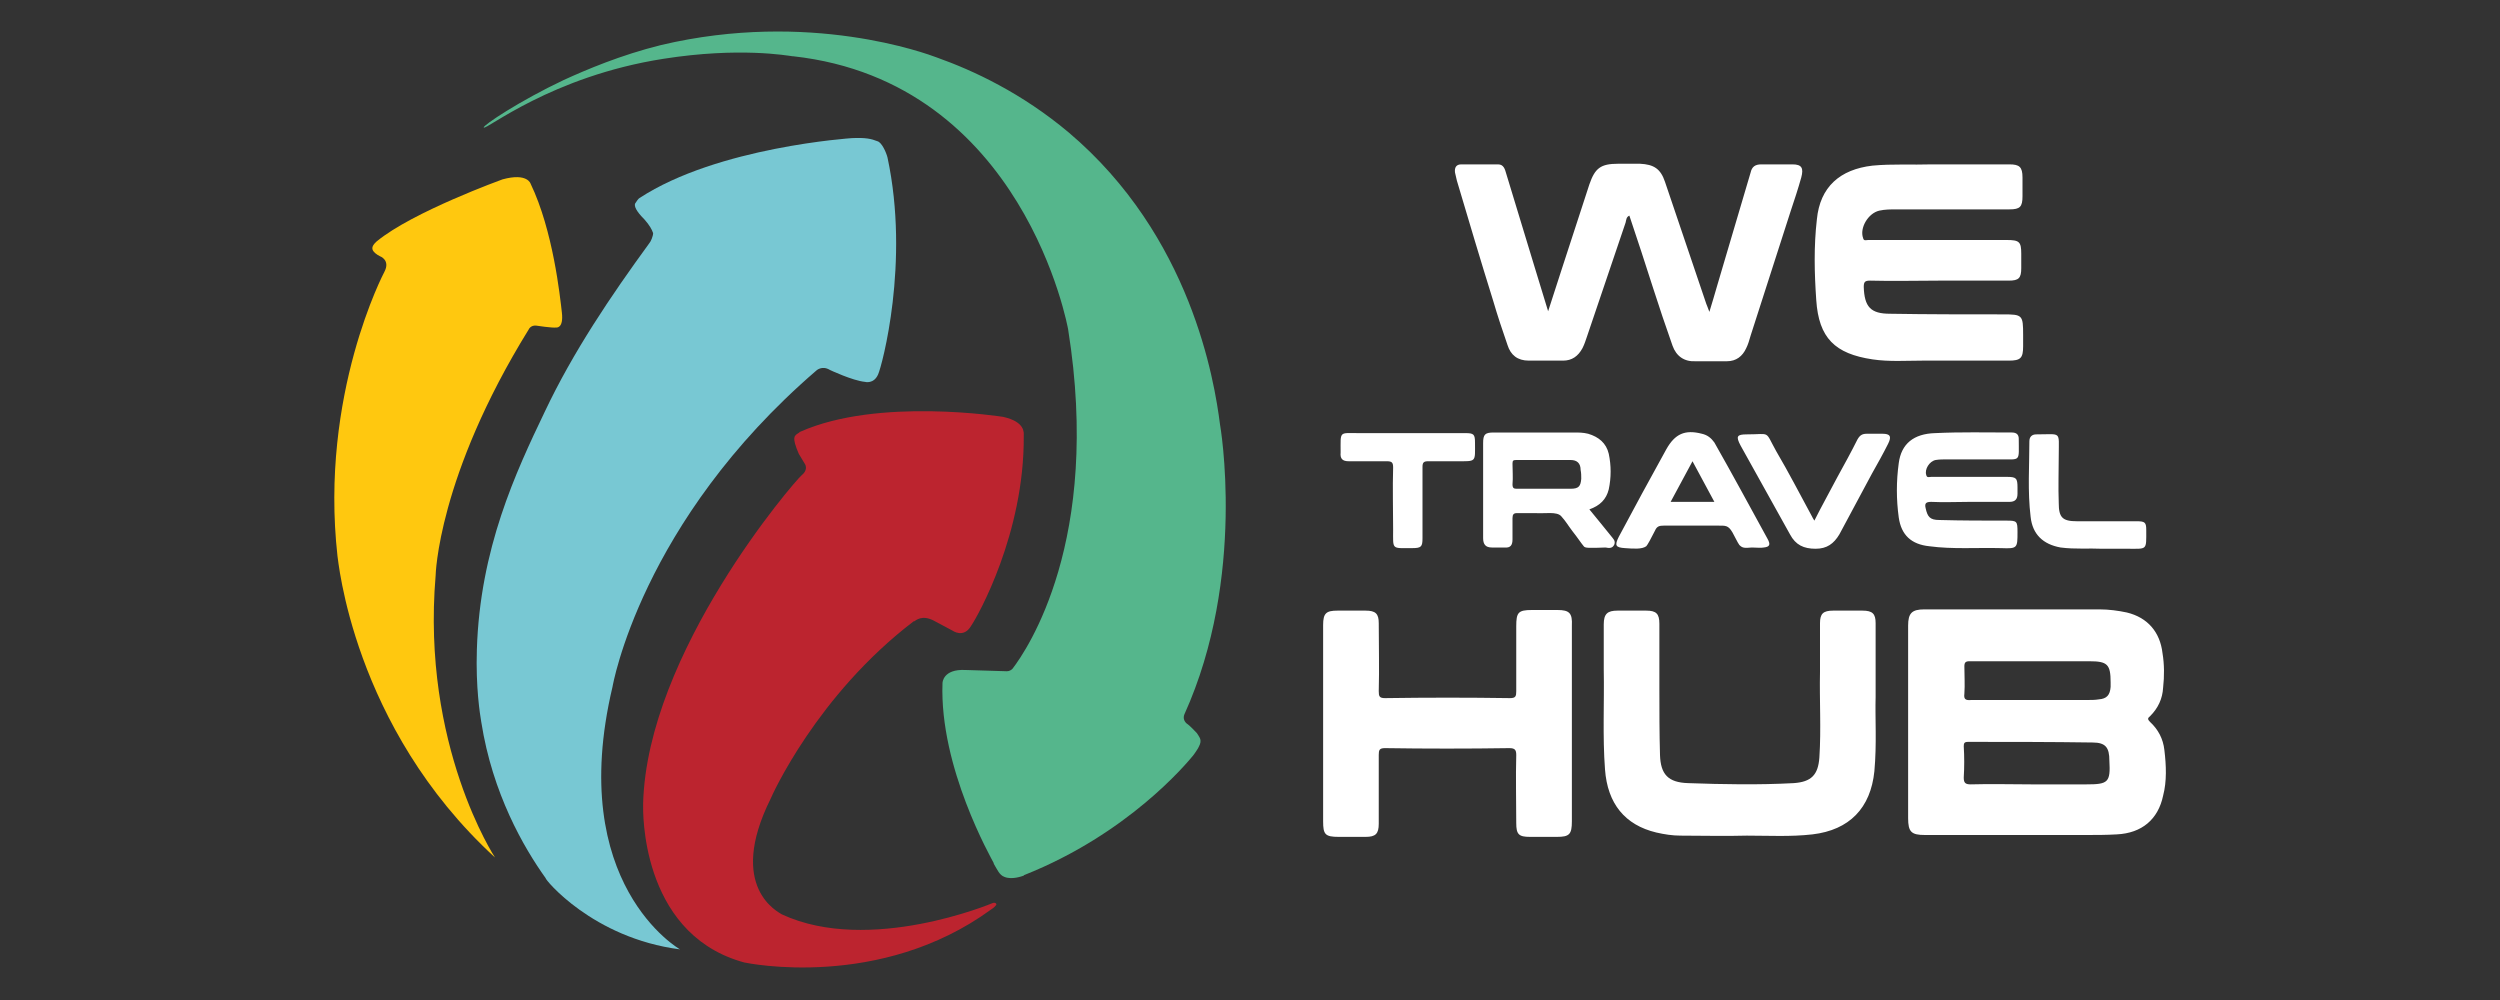<svg version="1.1" id="Layer_6" xmlns="http://www.w3.org/2000/svg" x="0" y="0" viewBox="0 0 400 160" style="enable-background:new 0 0 400 160" xml:space="preserve"><rect x="0" y="0" width="400" height="160" fill="#333333" stroke="none"/><style>.st4{fill:#fff}</style><g id="Isotipo"><path d="M106.2 9.4c-18 2.8-28.5 11.5-28.8 11-.2-.3 5.8-4.3 12.8-7.6 3.5-1.6 9.1-4 15.6-5.6 23.7-5.6 42.5 1.4 44.1 2 5.9 2.1 13.6 5.7 21.1 12 19.6 16.6 23.3 39.7 24.2 46.7 0 0 4.3 24.3-5.7 46.4-.2.5-.1 1 .3 1.4.6.4 1.4 1.3 1.7 1.6.1.1.1.2.2.3.2.4.7.8.1 1.9 0 .1-.8 1.3-1 1.5-1 1.2-10.3 12.4-26.9 19 0 0-.1 0-.1.1-.3.1-1.9.7-3.1.2-.8-.3-1.1-1.1-1.7-2.1v-.1c-.4-.8-8.7-15.3-8.2-28.8 0 0 0-2.3 3.7-2.1l6.6.2c.4 0 .7-.2.9-.4 2.3-3 14.3-20.5 8.9-54.3 0 0-7-39.6-44-43.7h-.1c-.8-.1-8.5-1.5-20.6.4z" style="fill:#55b68c"/><path d="M158.8 144.5s-19.7 8.3-33.7 1.8c-.4-.3-8.9-4.2-1.8-18.5.2-.5 7.4-16.6 22.9-28.4h.1c.2-.1 1.2-1.1 3.1-.1l3 1.6s1.8 1.3 3-.8c1.1-1.6 8.5-14.8 8.4-30.3v-.1c0-.4.3-2.2-3.3-3 0 0-20-3.2-32.5 2.4-.1 0-.1.1-.1.1-.8.5-1.3.6-.1 3.4l.9 1.5c.1.1.7 1-.4 1.9-1.2 1-24.8 28.4-25.4 52.6v.3c0 .6-.5 20 15.5 24.9l.7.2c.5.1 21.7 4.5 39.5-8.5 0 0 .5-.3.7-.6.3-.2 0-.6-.5-.4.1 0 0 0 0 0z" style="fill:#bc242f"/><path d="M79.2 137.2s-11.8-17.9-9.5-45.1c0 0 .3-15.8 14.9-39.4 0 0 .3-.7 1.2-.6 0 0 2.6.4 3.2.3 0 0 1.2.2.9-2.4-.3-2.6-1.4-13.1-5-20.6 0 0-.5-1.8-4.5-.7 0 0-14.4 5.2-20.1 9.9 0 0-.9.7-.7 1.3.1.4.6.8 1.2 1.1 0 0 1.7.6.7 2.5 0 0-10.4 19.6-7.5 45.5.1.2 2.3 27.2 25.2 48.2z" style="fill:#ffc80f"/><path d="M108.8 151.9s-18.3-10.4-10.8-42c0 0 4.5-26.4 32.6-50.6 0 0 .9-.9 2.2-.1 0 0 3.6 1.7 5.6 1.9 0 0 1.4.4 2.1-1.2.6-1.3 5.1-17.9 1.5-34.7-.2-.8-.9-2.4-1.6-2.6-1-.4-1.9-.6-4.1-.5 0 0-21.5 1.4-34 9.6-.1 0-.6.7-.7.9-.1.4.1 1.1 1.5 2.5.8.9 1.2 1.6 1.4 2.2 0 .5-.4 1.4-.6 1.6-6.2 8.5-12.2 17.4-16.7 26.9-4.7 9.8-10.4 22-10.9 38.1-.2 6.1.5 10.4.7 11.6 1.8 11.5 6.8 20.1 10.3 25-.2.1 7.5 9.6 21.5 11.4z" style="fill:#78c8d3"/></g><g id="Logo-white"><path class="st4" d="M346.3 120c-.2-1.8-1-3.3-2.3-4.5-.4-.4-.4-.6 0-.9 1.3-1.3 2-2.8 2.1-4.6.2-1.8.2-3.7-.1-5.5-.4-3.4-2.4-5.7-5.7-6.5-1.4-.3-2.9-.5-4.4-.5h-28c-2 0-2.6.6-2.6 2.6v30.8c0 2.2.5 2.7 2.7 2.7h25.8c1.6 0 3.2 0 4.9-.1 4-.2 6.6-2.4 7.4-6.2.6-2.3.5-4.8.2-7.3zm-32-9c.1-1.5 0-2.9 0-4.4 0-.6.2-.8.8-.8h19.2c2.9 0 3.4.5 3.4 3.4v.7c-.1 1.3-.6 1.9-1.9 2-.6.1-1.2.1-1.9.1h-18.5c-1 .1-1.2-.2-1.1-1zm19.5 14.5h-8.7c-3.3 0-6.5-.1-9.8 0-.9 0-1.1-.3-1.1-1.1.1-1.7.1-3.3 0-5 0-.5.1-.7.7-.7 6.6 0 13.3 0 19.9.1 2.1 0 2.7.8 2.7 2.9.2 3.5-.2 3.8-3.7 3.8zM238.9 48.1c.7 2.4 1.5 4.8 2.3 7.1.5 1.6 1.6 2.5 3.4 2.5h5.5c1.4 0 2.4-.7 3.1-2 .3-.6.5-1.2.7-1.8 2.1-6.1 4.1-12.2 6.2-18.3.1-.4.1-.9.6-1.1 1.3 3.9 2.6 7.8 3.8 11.6 1 3.1 2 6.1 3.1 9.2.6 1.7 1.9 2.6 3.7 2.5h5c1.5 0 2.5-.8 3.1-2.1.3-.6.5-1.3.7-2 2.1-6.6 4.3-13.3 6.4-19.9.6-1.8 1.2-3.6 1.7-5.4.4-1.5.1-2.1-1.4-2.1h-5c-1 0-1.5.4-1.7 1.3-1.4 4.7-2.8 9.5-4.2 14.2-.8 2.6-1.5 5.2-2.4 8.1-.2-.6-.4-1-.5-1.3l-6.6-19.5c-.7-2.1-1.8-2.8-4-2.9h-3.5c-2.8 0-3.7.7-4.6 3.3-1.5 4.5-2.9 9-4.4 13.5-.7 2.2-1.4 4.3-2.2 6.8-.8-2.6-1.5-4.9-2.2-7.2-1.5-4.9-3-9.9-4.5-14.8-.2-.7-.4-1.5-1.3-1.5h-5.9c-.8 0-1.1.5-1 1.3.1.4.2.9.3 1.3 1.9 6.4 3.8 12.8 5.8 19.2zM249.2 97.6h-4.1c-2.2 0-2.5.4-2.5 2.6v10.4c0 .8-.1 1.1-1 1.1-6.6-.1-13.3-.1-20 0-.9 0-1-.3-1-1.1.1-3.6 0-7.3 0-10.9 0-1.5-.5-2-2.1-2H214c-1.8 0-2.3.4-2.3 2.3v31.4c0 2.1.3 2.5 2.5 2.5h4.3c1.6 0 2.1-.5 2.1-2.1v-11c0-.8.1-1.1 1-1.1 6.6.1 13.2.1 19.9 0 .9 0 1.1.3 1.1 1.1-.1 3.6 0 7.3 0 10.9 0 1.8.4 2.2 2.2 2.2h4.3c2 0 2.4-.4 2.4-2.5V100.1c.1-2-.4-2.5-2.3-2.5zM300.1 111.5V99.7c0-1.5-.5-2-2.1-2h-4.7c-1.6 0-2.1.5-2.1 2v7.8c-.1 4.6.2 9.1-.1 13.7-.2 2.8-1.3 3.9-4.1 4.1-5.6.3-11.3.2-16.9 0-3.2-.1-4.4-1.4-4.5-4.5-.1-3.5-.1-7.1-.1-10.6V99.8c0-1.6-.5-2.1-2.1-2.1h-4.6c-1.6 0-2.2.5-2.2 2.2v7.2c.1 5.3-.2 10.7.2 16 .4 5.5 3.2 8.9 8.2 10.1 1.3.3 2.6.5 3.9.5 3.5 0 7.1.1 10.6 0 3.5 0 7 .2 10.5-.2 5.9-.7 9.3-4.2 9.9-10.1.4-4.4.1-8.5.2-11.9zM299.6 57.5c2.7.4 5.4.2 8 .2h13.8c1.9 0 2.3-.4 2.3-2.3v-1.8c0-3.2-.1-3.3-3.2-3.3-6 0-12.1 0-18.1-.1-3.1 0-4.1-1.1-4.2-4.3 0-.8.2-1 1-1 3.7.1 7.4 0 11.1 0h11.1c1.6 0 2-.4 2-2v-2.3c0-1.9-.3-2.2-2.3-2.2H298.9c-.3 0-.7.2-.8-.3-.6-1.6.8-4 2.6-4.4.9-.2 1.8-.2 2.7-.2h18.1c1.7 0 2.1-.4 2.1-2.1v-3c0-1.7-.5-2.1-2.1-2.1h-12.4c-3.2.1-6.3-.1-9.5.2-5.2.6-8.4 3.4-8.9 8.6-.5 4.3-.4 8.6-.1 12.9.4 6.1 3 8.6 9 9.5zM258.3 87.1c.2-.6-.2-.9-.5-1.3-1.1-1.4-2.3-2.8-3.5-4.3 1.7-.6 2.7-1.6 3.1-3.2.4-1.9.4-3.8 0-5.7-.4-1.7-1.6-2.7-3.3-3.2-.8-.2-1.5-.2-2.3-.2H239c-1.4 0-1.7.3-1.7 1.7v15.2c0 1 .4 1.5 1.4 1.5h2c1 .1 1.3-.4 1.3-1.3v-3.4c0-.6.2-.8.7-.8h3c1.5.1 3.4-.3 4.1.5.8.9.9 1.2 1.8 2.4.8 1 1.3 1.8 1.8 2.4.2.3.8.3 3.5.2.5.1 1.1.2 1.4-.5zM253 76.6c-.1 1.2-.4 1.6-1.7 1.6h-8.5c-.5 0-.8 0-.8-.7.1-1.1 0-2.2 0-3.3 0-.5.1-.6.6-.6h8.7c1 0 1.6.5 1.6 1.6.1.5.1.9.1 1.4zM320.2 87.7c2.6.1 2.6 0 2.6-2.6 0-1.7-.1-1.8-1.7-1.8-3.6 0-7.2 0-10.8-.1-1.5 0-1.9-.5-2.2-1.9-.2-.8.1-1 .9-1 2 .1 4 0 6.1 0h6.4c.9 0 1.3-.4 1.3-1.3v-1c0-1.5-.2-1.7-1.7-1.7H309c-.3 0-.7.2-.8-.3-.3-.9.5-2.2 1.5-2.4.6-.1 1.2-.1 1.9-.1h8.5c3.3 0 2.9.4 2.9-3.3 0-.7-.4-1-1.1-1-4.1 0-8.2-.1-12.3.1-3.4.1-5.4 1.7-5.8 4.8-.4 2.9-.4 5.8 0 8.7.4 2.8 2 4.3 4.9 4.6 3.7.5 7.6.2 11.5.3zM272.3 69.4c-2.7-.7-4.3 0-5.7 2.5-2.6 4.7-5.1 9.3-7.6 14-.7 1.4-.5 1.7 1 1.8 1.4.1 2.7.2 3.4-.3.2-.2.8-1.3 1.4-2.5.3-.7.7-.8 1.4-.8h8.5c1.4 0 1.8-.1 2.5 1.1.4.7.8 1.6 1.1 2 .5.5.8.5 2 .4.8 0 1.4.1 1.9 0 1-.1 1.1-.5.6-1.4-2.8-5.1-5.6-10.3-8.5-15.4-.5-.7-1.1-1.2-2-1.4zm2 10.9h-7c1.2-2.2 2.3-4.3 3.5-6.5 1.2 2.2 2.3 4.3 3.5 6.5zM301.2 69.4h-2.5c-.7 0-1.1.2-1.5.9-1 2-2.1 4-3.2 6-1.2 2.3-2.5 4.6-3.7 7-.2-.3-.3-.5-.4-.7-1.9-3.5-3.7-7-5.7-10.4-1.9-3.4-.8-2.7-4.7-2.7-1.6 0-1.8.3-1 1.8 2.6 4.7 5.3 9.5 7.9 14.2.9 1.7 2.2 2.3 4.1 2.3 1.8 0 2.9-.8 3.8-2.3 1.7-3.2 3.5-6.5 5.2-9.7.9-1.6 1.8-3.2 2.6-4.8.6-1.2.3-1.6-.9-1.6zM215.8 73.8h6.1c.8 0 1 .2 1 1-.1 3.3 0 6.6 0 9.9 0 3.3-.3 3 3 3 1.5 0 1.7-.2 1.7-1.6V74.7c0-.7.2-.9.9-.9h4.5c3.3 0 3 .2 3-3 0-1.3-.2-1.5-1.5-1.5h-17.1c-3.2 0-2.9-.4-2.9 3.1-.1 1 .3 1.4 1.3 1.4zM324.9 82.7c.3 2.8 2 4.4 4.8 4.9 2.3.3 4.6.1 6.6.2h4.1c3.2 0 3 .3 3-3 0-1.2-.2-1.4-1.5-1.4h-9.6c-2.3 0-2.9-.6-2.9-2.9-.1-2.6 0-5.1 0-7.7 0-3.9.5-3.3-3.6-3.3-.7 0-1.1.4-1.1 1.1 0 3.9-.3 8 .2 12.1z"/></g></svg>